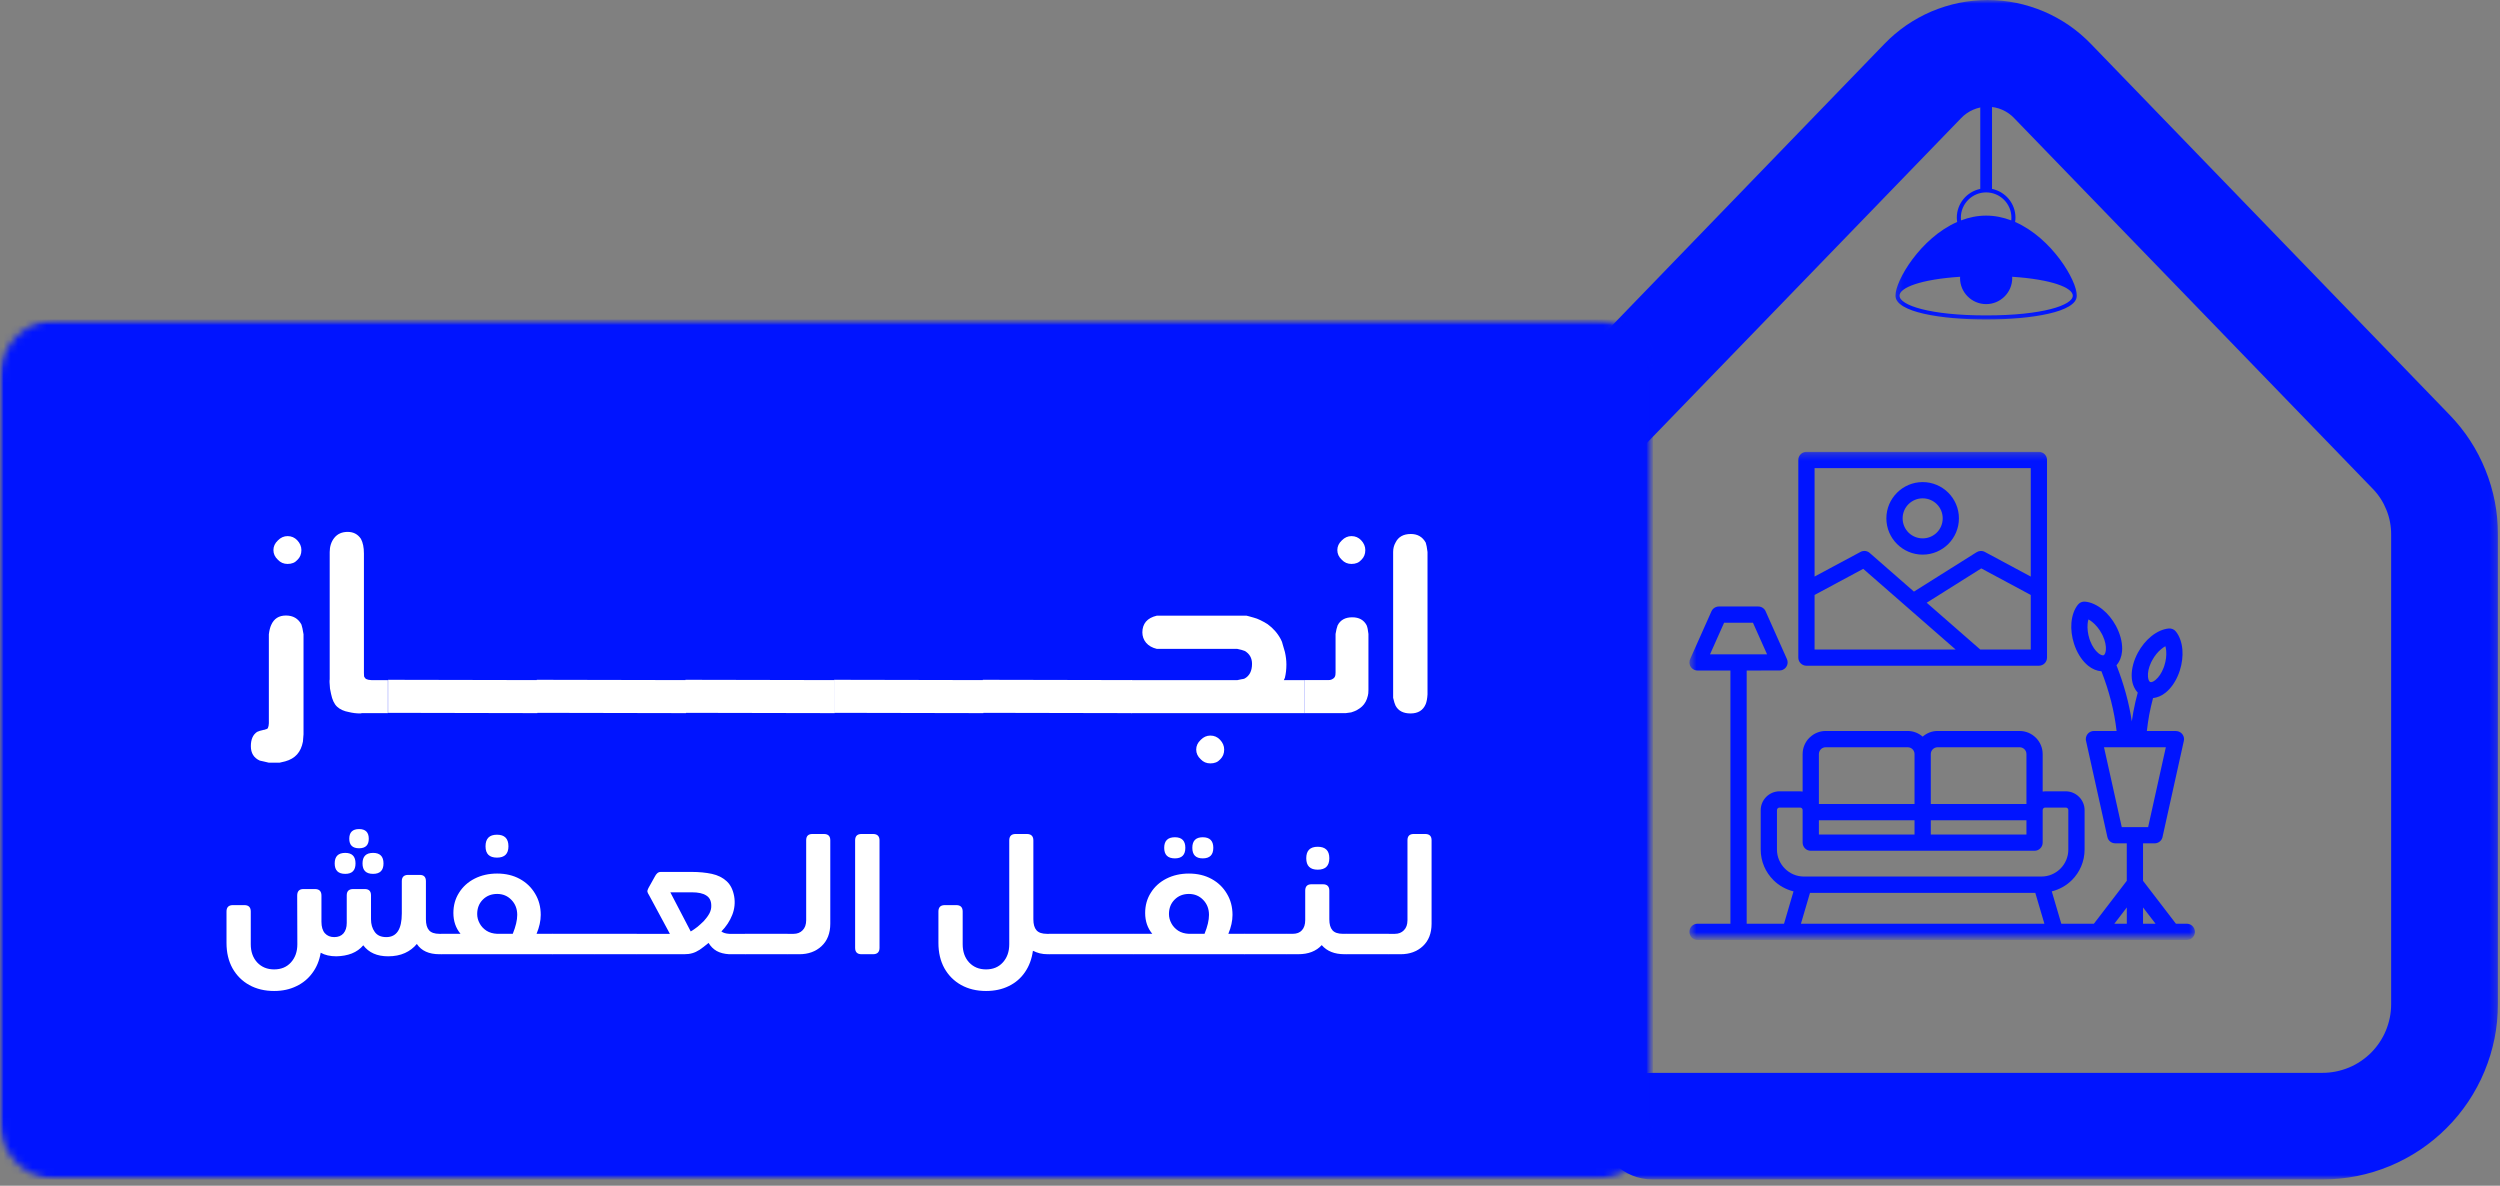 <svg width="350" height="166" viewBox="0 0 350 166" fill="none" xmlns="http://www.w3.org/2000/svg">
<rect x="0" y="0" width="350" height="166" fill="#808080" stroke="none"/>
<mask id="mask0_550_164" style="mask-type:luminance" maskUnits="userSpaceOnUse" x="206" y="0" width="144" height="165">
<path d="M206.275 0H349.791V165H206.275V0Z" fill="white"/>
</mask>
<g mask="url(#mask0_550_164)">
<path d="M231.354 165.125H325.187C325.989 165.125 326.786 165.083 327.588 165.005C328.385 164.927 329.182 164.807 329.969 164.651C330.755 164.49 331.531 164.297 332.302 164.062C333.067 163.828 333.823 163.557 334.567 163.25C335.307 162.943 336.031 162.599 336.739 162.219C337.448 161.844 338.135 161.427 338.802 160.984C339.469 160.536 340.114 160.057 340.734 159.547C341.354 159.042 341.948 158.5 342.515 157.932C343.083 157.365 343.625 156.771 344.135 156.151C344.64 155.531 345.12 154.885 345.568 154.219C346.01 153.552 346.427 152.865 346.802 152.156C347.182 151.448 347.526 150.724 347.833 149.979C348.14 149.24 348.411 148.484 348.646 147.719C348.88 146.948 349.073 146.172 349.234 145.385C349.39 144.594 349.51 143.802 349.588 143.005C349.666 142.203 349.708 141.406 349.708 140.599V74.828C349.713 71.698 349.13 68.682 347.958 65.787C346.786 62.885 345.109 60.312 342.932 58.068L292.739 6.161C292.271 5.677 291.781 5.214 291.265 4.776C290.755 4.339 290.219 3.932 289.666 3.547C289.109 3.167 288.536 2.812 287.948 2.49C287.354 2.161 286.75 1.87 286.13 1.604C285.51 1.344 284.88 1.109 284.234 0.911C283.594 0.708 282.942 0.542 282.281 0.406C281.62 0.271 280.958 0.172 280.286 0.104C279.614 0.036 278.942 0 278.271 0C277.599 0 276.922 0.036 276.255 0.104C275.583 0.172 274.916 0.271 274.26 0.406C273.599 0.542 272.948 0.708 272.302 0.911C271.661 1.109 271.026 1.344 270.406 1.604C269.786 1.87 269.182 2.161 268.594 2.49C268.005 2.812 267.432 3.167 266.875 3.547C266.323 3.932 265.786 4.339 265.276 4.776C264.76 5.214 264.271 5.677 263.802 6.161L208.932 62.906C208.588 63.255 208.281 63.641 208.015 64.052C207.745 64.463 207.521 64.896 207.338 65.354C207.156 65.812 207.021 66.281 206.932 66.766C206.844 67.25 206.802 67.734 206.807 68.229C206.817 68.719 206.87 69.203 206.974 69.688C207.078 70.167 207.224 70.63 207.422 71.083C207.614 71.531 207.854 71.963 208.135 72.365C208.411 72.771 208.729 73.141 209.083 73.484C209.437 73.828 209.817 74.13 210.234 74.396C210.646 74.662 211.083 74.885 211.536 75.062C211.995 75.245 212.469 75.38 212.953 75.463C213.432 75.552 213.922 75.588 214.411 75.583C214.906 75.573 215.39 75.516 215.87 75.412C216.349 75.302 216.817 75.151 217.265 74.953C217.719 74.76 218.14 74.521 218.547 74.24C218.948 73.958 219.323 73.635 219.661 73.281L274.536 16.557C274.776 16.302 275.041 16.073 275.328 15.875C275.614 15.672 275.916 15.505 276.234 15.365C276.557 15.224 276.89 15.12 277.234 15.047C277.573 14.979 277.922 14.943 278.271 14.943C278.62 14.943 278.963 14.979 279.307 15.047C279.651 15.12 279.984 15.224 280.302 15.365C280.625 15.505 280.927 15.672 281.213 15.875C281.5 16.073 281.76 16.302 282 16.557L332.203 68.448C333.031 69.302 333.661 70.287 334.104 71.396C334.552 72.5 334.765 73.651 334.76 74.844V140.599C334.76 141.229 334.698 141.854 334.573 142.474C334.448 143.089 334.265 143.688 334.026 144.271C333.786 144.854 333.489 145.406 333.14 145.927C332.786 146.453 332.39 146.938 331.948 147.385C331.5 147.828 331.015 148.224 330.489 148.578C329.969 148.927 329.416 149.224 328.833 149.464C328.25 149.703 327.651 149.885 327.036 150.01C326.416 150.135 325.791 150.198 325.161 150.198H231.333C230.844 150.198 230.359 150.245 229.88 150.339C229.396 150.438 228.932 150.578 228.479 150.766C228.026 150.953 227.594 151.182 227.187 151.453C226.781 151.729 226.401 152.036 226.057 152.385C225.708 152.729 225.401 153.109 225.13 153.516C224.854 153.922 224.625 154.354 224.437 154.807C224.25 155.26 224.109 155.724 224.015 156.203C223.916 156.688 223.87 157.172 223.87 157.661C223.87 158.151 223.916 158.635 224.015 159.12C224.109 159.599 224.25 160.062 224.437 160.516C224.625 160.969 224.854 161.401 225.13 161.807C225.401 162.214 225.708 162.594 226.057 162.938C226.401 163.286 226.781 163.594 227.187 163.865C227.594 164.141 228.026 164.37 228.479 164.557C228.932 164.745 229.396 164.885 229.88 164.979C230.359 165.078 230.844 165.125 231.333 165.125H231.354Z" fill="#0014FF"/>
</g>
<mask id="mask1_550_164" style="mask-type:luminance" maskUnits="userSpaceOnUse" x="265" y="9" width="27" height="36">
<path d="M265.182 9.898H291.182V44.898H265.182V9.898Z" fill="white"/>
</mask>
<g mask="url(#mask1_550_164)">
<path d="M282.118 31.076C282.145 30.878 282.165 30.675 282.165 30.467C282.165 28.488 280.754 26.831 278.884 26.446V10.076C278.884 9.92 277.238 9.915 277.238 10.076V26.446C275.368 26.831 273.952 28.488 273.952 30.467C273.952 30.675 273.978 30.873 274.004 31.076C268.858 33.331 265.363 39.274 265.363 41.383C265.363 41.389 265.363 41.394 265.363 41.394C265.363 43.701 271.738 44.727 278.061 44.727C284.384 44.727 290.759 43.701 290.759 41.394C290.759 41.394 290.759 41.389 290.759 41.383C290.759 39.274 287.264 33.331 282.118 31.076ZM278.061 26.936C280.009 26.936 281.598 28.519 281.598 30.467C281.598 30.602 281.587 30.732 281.577 30.857C280.467 30.436 279.29 30.186 278.061 30.186C276.827 30.186 275.65 30.436 274.546 30.857C274.53 30.727 274.52 30.602 274.52 30.467C274.52 28.519 276.113 26.936 278.061 26.936ZM278.061 44.16C270.181 44.16 265.931 42.732 265.931 41.394C265.931 40.279 268.884 39.107 274.421 38.748C274.421 38.811 274.405 38.868 274.405 38.93C274.405 40.941 276.051 42.576 278.061 42.576C280.072 42.576 281.712 40.941 281.712 38.93C281.712 38.868 281.702 38.811 281.702 38.748C287.233 39.107 290.191 40.279 290.191 41.394C290.191 42.732 285.941 44.16 278.061 44.16Z" fill="#0014FF"/>
</g>
<mask id="mask2_550_164" style="mask-type:luminance" maskUnits="userSpaceOnUse" x="236" y="63" width="72" height="69">
<path d="M236.51 63.258H307.51V131.258H236.51V63.258Z" fill="white"/>
</mask>
<g mask="url(#mask2_550_164)">
<path d="M252.9 93.201H285.441C286.072 93.201 286.582 92.695 286.582 92.065V64.393C286.582 63.768 286.072 63.258 285.441 63.258H252.9C252.275 63.258 251.764 63.768 251.764 64.393V92.065C251.764 92.695 252.275 93.201 252.9 93.201ZM254.04 83.294L260.853 79.638L273.785 90.93H254.04V83.294ZM277.233 90.93L269.738 84.383L277.379 79.576L284.306 83.294V90.93H277.233ZM284.306 65.534V80.721L277.874 77.268C277.483 77.06 277.03 77.102 276.691 77.331L267.952 82.826L261.801 77.451C261.457 77.117 260.921 77.029 260.473 77.268L254.04 80.716V65.534H284.306ZM265.587 76.164C266.504 77.081 267.775 77.648 269.171 77.648C270.572 77.648 271.837 77.081 272.759 76.164L272.764 76.159C273.681 75.237 274.249 73.966 274.249 72.57C274.249 71.169 273.681 69.904 272.764 68.982L272.759 68.977C271.837 68.06 270.572 67.492 269.171 67.492C267.775 67.492 266.504 68.06 265.587 68.977L265.582 68.982C264.66 69.904 264.092 71.169 264.092 72.57C264.092 73.966 264.66 75.237 265.582 76.159L265.587 76.164ZM267.186 70.586C267.697 70.081 268.395 69.768 269.176 69.768C269.952 69.768 270.65 70.081 271.16 70.586C271.665 71.091 271.978 71.794 271.978 72.57C271.978 73.346 271.665 74.049 271.16 74.555C270.65 75.06 269.952 75.372 269.176 75.372C268.395 75.372 267.697 75.06 267.186 74.555C266.681 74.049 266.368 73.346 266.368 72.57C266.368 71.794 266.681 71.091 267.186 70.586ZM306.15 129.32H304.629L300.025 123.315V118.07H301.645C302.223 118.07 302.702 117.638 302.775 117.081L305.738 103.721C305.874 103.112 305.488 102.508 304.874 102.372C304.796 102.357 304.712 102.346 304.629 102.346V102.341H300.561C300.65 101.576 300.754 100.815 300.889 100.076C301.04 99.279 301.223 98.492 301.426 97.732C302.035 97.659 302.634 97.414 303.181 96.971C303.915 96.383 304.577 95.456 305.014 94.326C305.066 94.185 305.124 94.034 305.171 93.883C305.493 92.878 305.608 91.857 305.535 90.961C305.452 89.951 305.139 89.049 304.618 88.409C304.374 88.102 304.004 87.961 303.645 87.987C302.822 88.055 301.952 88.451 301.165 89.091C300.462 89.664 299.801 90.451 299.301 91.383C299.238 91.503 299.171 91.638 299.092 91.799C298.577 92.904 298.368 94.018 298.452 94.956C298.52 95.758 298.806 96.451 299.285 96.961C299.051 97.826 298.837 98.727 298.665 99.669C298.582 100.107 298.52 100.549 298.452 100.992C298.066 98.398 297.342 95.779 296.306 93.133C296.749 92.628 297.02 91.966 297.087 91.195C297.171 90.258 296.957 89.148 296.441 88.044C296.368 87.883 296.301 87.742 296.233 87.622C295.733 86.695 295.077 85.909 294.368 85.331C293.582 84.69 292.712 84.294 291.889 84.227C291.53 84.201 291.16 84.346 290.915 84.648C290.395 85.289 290.082 86.19 289.999 87.201C289.926 88.096 290.04 89.117 290.363 90.122C290.41 90.273 290.467 90.424 290.52 90.565C290.957 91.701 291.618 92.622 292.353 93.211C292.931 93.674 293.561 93.93 294.202 93.982C295.306 96.805 296.009 99.591 296.322 102.336H293.15C292.52 102.336 292.014 102.846 292.014 103.477C292.014 103.596 292.03 103.711 292.066 103.82L295.03 117.174C295.145 117.706 295.613 118.065 296.134 118.065V118.07H297.749V123.315L293.145 129.32H288.582L287.249 124.794C288.327 124.523 289.296 123.982 290.061 123.216H290.066C291.16 122.122 291.842 120.607 291.842 118.945V113.419C291.842 112.695 291.546 112.039 291.066 111.56L291.061 111.555C290.582 111.081 289.926 110.784 289.207 110.784H286.332C286.207 110.784 286.092 110.805 285.973 110.82V105.565C285.973 104.685 285.613 103.878 285.025 103.289L285.02 103.284C284.436 102.701 283.629 102.336 282.749 102.336H271.259C270.457 102.336 269.733 102.643 269.171 103.128C268.608 102.643 267.879 102.336 267.082 102.336H255.592C254.749 102.336 253.973 102.669 253.395 103.216L253.311 103.289C252.728 103.872 252.368 104.68 252.368 105.565V110.82C252.249 110.805 252.129 110.784 252.009 110.784H249.134C248.415 110.784 247.759 111.081 247.275 111.56L247.27 111.565C246.796 112.044 246.499 112.701 246.499 113.419V118.945C246.499 120.607 247.181 122.122 248.28 123.216C249.04 123.982 250.014 124.523 251.092 124.794L249.764 129.32H244.535V93.872L249.139 93.867C249.29 93.867 249.447 93.836 249.598 93.768C250.171 93.513 250.426 92.846 250.171 92.273L247.228 85.674C247.072 85.227 246.65 84.909 246.15 84.909H240.639C240.207 84.914 239.79 85.164 239.603 85.586L236.66 92.185C236.572 92.346 236.52 92.534 236.52 92.737C236.52 93.362 237.025 93.872 237.655 93.872H242.259V129.32H237.655C237.025 129.32 236.52 129.831 236.52 130.461C236.52 131.086 237.025 131.596 237.655 131.596H306.15C306.775 131.596 307.285 131.086 307.285 130.461C307.285 129.831 306.775 129.32 306.15 129.32ZM301.145 92.758L301.301 92.456C301.655 91.794 302.113 91.242 302.598 90.852C302.785 90.695 302.973 90.57 303.155 90.471C303.212 90.669 303.249 90.893 303.27 91.133C303.322 91.763 303.238 92.477 303.009 93.19L302.9 93.503C302.608 94.258 302.197 94.846 301.759 95.201C301.478 95.43 301.217 95.539 301.025 95.487C300.853 95.388 300.749 95.117 300.717 94.753C300.665 94.19 300.806 93.487 301.145 92.758ZM292.634 89.753L292.52 89.435C292.296 88.721 292.212 88.008 292.264 87.378C292.28 87.138 292.322 86.914 292.379 86.716C292.556 86.815 292.749 86.94 292.936 87.096C293.421 87.487 293.879 88.039 294.233 88.701L294.389 89.003C294.728 89.732 294.868 90.435 294.822 91.003C294.785 91.367 294.681 91.633 294.514 91.737C294.316 91.784 294.056 91.674 293.775 91.451C293.332 91.091 292.926 90.503 292.634 89.753ZM294.561 104.617H303.217L300.738 115.794H297.046L294.561 104.617ZM241.374 87.185H245.415L247.389 91.602H239.405L241.374 87.185ZM301.775 129.32H300.025V127.044L301.775 129.32ZM297.754 127.044V129.32H296.009L297.754 127.044ZM283.702 116.831H270.311V114.836H283.702V116.831ZM268.035 116.831H254.645V114.836H268.035V116.831ZM270.592 104.893C270.764 104.721 270.999 104.617 271.259 104.617H282.749C283.014 104.617 283.249 104.721 283.421 104.893L283.426 104.898C283.592 105.065 283.702 105.305 283.702 105.565V112.56H270.311V105.565C270.311 105.305 270.415 105.07 270.592 104.893ZM254.926 104.893L254.967 104.852C255.134 104.706 255.353 104.617 255.598 104.617H267.082C267.342 104.617 267.582 104.721 267.754 104.893C267.926 105.07 268.035 105.305 268.035 105.565V112.56H254.645V105.565C254.645 105.305 254.754 105.07 254.926 104.893ZM248.775 118.945V113.419C248.775 113.315 248.816 113.227 248.879 113.164L248.884 113.159C248.947 113.096 249.035 113.06 249.134 113.06H252.014C252.113 113.06 252.202 113.096 252.264 113.159L252.27 113.164C252.332 113.227 252.368 113.32 252.368 113.419V117.971C252.368 118.284 252.499 118.565 252.702 118.773C252.905 118.982 253.191 119.107 253.509 119.107H284.837C285.15 119.107 285.436 118.982 285.639 118.773C285.848 118.565 285.973 118.284 285.973 117.966V113.414C285.973 113.315 286.014 113.227 286.077 113.164L286.082 113.159C286.139 113.096 286.233 113.06 286.332 113.06H289.207C289.311 113.06 289.4 113.096 289.462 113.159L289.467 113.164C289.53 113.227 289.566 113.315 289.566 113.414V118.94C289.566 119.977 289.145 120.924 288.457 121.612C287.775 122.294 286.832 122.716 285.79 122.716H252.556C251.514 122.716 250.572 122.294 249.889 121.607C249.202 120.924 248.775 119.982 248.775 118.945ZM253.4 124.997H284.941L286.217 129.326H252.129L253.4 124.997Z" fill="#0014FF"/>
</g>
<mask id="mask3_550_164" style="mask-type:luminance" maskUnits="userSpaceOnUse" x="0" y="44" width="232" height="122">
<path d="M0 44.734H231.411V165.141H0V44.734Z" fill="white"/>
</mask>
<g mask="url(#mask3_550_164)">
<mask id="mask4_550_164" style="mask-type:luminance" maskUnits="userSpaceOnUse" x="0" y="44" width="232" height="122">
<path d="M8 44.734H223.307C225.432 44.734 227.464 45.578 228.969 47.078C230.469 48.578 231.307 50.609 231.307 52.734V157.141C231.307 159.266 230.469 161.297 228.969 162.802C227.464 164.302 225.432 165.141 223.307 165.141H8C5.88 165.141 3.844 164.302 2.344 162.802C0.844 161.297 0 159.266 0 157.141V52.734C0 50.609 0.844 48.578 2.344 47.078C3.844 45.578 5.88 44.734 8 44.734Z" fill="white"/>
</mask>
<g mask="url(#mask4_550_164)">
<path d="M0 44.734H231.411V165.141H0V44.734Z" fill="#0014FF"/>
</g>
</g>
<path d="M42.196 77.013C42.196 77.57 42.014 78.023 41.654 78.367L41.613 78.409C41.29 78.773 40.842 78.951 40.258 78.951C39.717 78.951 39.269 78.758 38.904 78.367C38.488 77.982 38.279 77.529 38.279 77.013C38.279 76.503 38.488 76.049 38.904 75.659C39.295 75.258 39.748 75.055 40.258 75.055C40.8 75.055 41.248 75.253 41.613 75.638C41.998 76.044 42.196 76.503 42.196 77.013Z" fill="white"/>
<path d="M42.494 102.797L42.411 103.818C42.27 104.568 41.999 105.161 41.598 105.609C41.192 106.068 40.64 106.391 39.932 106.589L39.14 106.776H37.64C37.39 106.719 37.15 106.661 36.932 106.609C36.723 106.568 36.536 106.526 36.369 106.484C35.536 106.109 35.119 105.432 35.119 104.464C35.119 103.516 35.411 102.849 35.994 102.464C36.187 102.365 36.505 102.266 36.953 102.172C37.046 102.172 37.103 102.156 37.119 102.13C37.244 102.115 37.369 102.057 37.494 101.964L37.598 101.63L37.64 101.255V88.797C37.708 88.255 37.817 87.818 37.973 87.484C38.359 86.609 39.046 86.172 40.036 86.172C41.036 86.172 41.755 86.599 42.203 87.443C42.296 87.708 42.395 88.162 42.494 88.797V88.713V102.797Z" fill="white"/>
<path d="M54.303 99.84H50.678L50.428 99.882C49.897 99.882 49.376 99.819 48.866 99.694C48.158 99.569 47.6 99.319 47.199 98.944C46.793 98.569 46.512 97.965 46.345 97.132L46.199 96.402L46.137 95.507V95.277L46.158 95.09V77.298C46.158 76.507 46.371 75.84 46.803 75.298C47.246 74.746 47.871 74.465 48.678 74.465C49.48 74.465 50.1 74.793 50.533 75.444C50.809 75.96 50.949 76.642 50.949 77.486V94.215L50.97 94.652C50.97 94.736 51.043 94.861 51.199 95.027C51.267 95.069 51.397 95.121 51.595 95.173L51.991 95.215H54.303V99.84Z" fill="white"/>
<path d="M54.334 99.797V95.172L75.23 95.213V99.838L54.334 99.797Z" fill="white"/>
<path d="M75.148 99.797V95.172L96.044 95.213V99.838L75.148 99.797Z" fill="white"/>
<path d="M95.963 99.797V95.172L116.859 95.213V99.838L95.963 99.797Z" fill="white"/>
<path d="M116.779 99.797V95.172L137.675 95.213V99.838L116.779 99.797Z" fill="white"/>
<path d="M137.594 99.797V95.172L158.49 95.213V99.838L137.594 99.797Z" fill="white"/>
<path d="M171.385 104.939C171.385 105.496 171.203 105.949 170.844 106.293L170.802 106.335C170.479 106.699 170.031 106.876 169.448 106.876C168.906 106.876 168.458 106.684 168.094 106.293C167.677 105.908 167.469 105.454 167.469 104.939C167.469 104.428 167.677 103.975 168.094 103.585C168.484 103.184 168.938 102.98 169.448 102.98C169.99 102.98 170.438 103.178 170.802 103.564C171.188 103.97 171.385 104.428 171.385 104.939Z" fill="white"/>
<path d="M182.659 99.841H158.367V95.216H173.242L173.826 95.091C173.992 95.081 174.138 95.044 174.263 94.987C174.94 94.602 175.284 93.919 175.284 92.945C175.284 92.128 174.94 91.523 174.263 91.133L173.826 90.987L173.201 90.841H161.951C161.31 90.69 160.81 90.404 160.451 89.987C160.102 89.56 159.93 89.07 159.93 88.529C159.93 87.935 160.096 87.435 160.43 87.029C160.773 86.628 161.284 86.352 161.951 86.195H174.513L174.846 86.279L175.513 86.466C175.805 86.539 176.117 86.654 176.451 86.82C176.794 86.987 177.122 87.169 177.43 87.362C178.232 87.935 178.857 88.643 179.305 89.487C179.44 89.727 179.539 89.987 179.596 90.279L179.888 91.279C180.023 91.878 180.096 92.461 180.096 93.029C180.096 93.711 180.023 94.331 179.888 94.883L179.742 95.216H182.659V99.841Z" fill="white"/>
<path d="M191.143 77.013C191.143 77.57 190.961 78.023 190.602 78.367L190.56 78.409C190.237 78.773 189.789 78.951 189.206 78.951C188.664 78.951 188.216 78.758 187.852 78.367C187.435 77.982 187.227 77.529 187.227 77.013C187.227 76.503 187.435 76.049 187.852 75.659C188.242 75.258 188.695 75.055 189.206 75.055C189.747 75.055 190.195 75.253 190.56 75.638C190.945 76.044 191.143 76.503 191.143 77.013Z" fill="white"/>
<path d="M191.582 96.588C191.582 96.755 191.572 96.917 191.561 97.068C191.546 97.208 191.525 97.318 191.499 97.401C191.358 98.026 191.087 98.526 190.686 98.901C190.28 99.276 189.775 99.557 189.165 99.734L188.415 99.838H182.645V95.213H185.936C186.129 95.213 186.275 95.193 186.374 95.151C186.483 95.109 186.603 95.042 186.728 94.943C186.853 94.833 186.926 94.682 186.957 94.484L186.978 94.151V88.755C187.061 88.245 187.155 87.838 187.27 87.547C187.655 86.797 188.337 86.422 189.311 86.422C190.27 86.422 190.941 86.797 191.332 87.547C191.441 87.812 191.525 88.213 191.582 88.755V96.588Z" fill="white"/>
<path d="M199.852 97.216C199.82 97.773 199.737 98.227 199.602 98.57C199.237 99.445 198.529 99.883 197.477 99.883C196.461 99.883 195.758 99.518 195.372 98.779C195.273 98.586 195.164 98.227 195.039 97.695V77.279C195.039 76.794 195.148 76.357 195.372 75.966C195.758 75.164 196.477 74.758 197.518 74.758C198.461 74.758 199.154 75.164 199.602 75.966C199.695 76.232 199.779 76.669 199.852 77.279V97.216Z" fill="white"/>
<path d="M50.273 118.758C49.357 118.758 48.898 118.315 48.898 117.424C48.898 116.523 49.357 116.07 50.273 116.07C51.175 116.07 51.628 116.523 51.628 117.424C51.628 118.315 51.175 118.758 50.273 118.758ZM48.336 122.341C47.346 122.341 46.857 121.857 46.857 120.883C46.857 119.898 47.346 119.404 48.336 119.404C49.294 119.404 49.773 119.898 49.773 120.883C49.773 121.857 49.294 122.341 48.336 122.341ZM50.753 120.883C50.753 119.898 51.242 119.404 52.232 119.404C53.2 119.404 53.69 119.898 53.69 120.883C53.69 121.857 53.2 122.341 52.232 122.341C51.242 122.341 50.753 121.857 50.753 120.883ZM61.523 130.737H61.836L62.461 131.341V132.966L61.836 133.591H61.523C60.05 133.591 58.992 133.112 58.357 132.154C57.909 132.695 57.357 133.122 56.69 133.424C56.023 133.727 55.237 133.883 54.336 133.883C52.794 133.883 51.633 133.372 50.857 132.341C50.44 132.841 49.904 133.227 49.253 133.487C48.612 133.737 47.888 133.867 47.086 133.883C46.221 133.883 45.492 133.716 44.898 133.383C44.716 134.477 44.325 135.424 43.732 136.216C43.148 137.018 42.398 137.638 41.482 138.07C40.575 138.513 39.544 138.737 38.378 138.737C37.055 138.737 35.898 138.456 34.898 137.904C33.898 137.346 33.112 136.56 32.544 135.549C31.987 134.534 31.711 133.357 31.711 132.008V127.612C31.711 127.018 32.008 126.716 32.607 126.716H34.211C34.805 126.716 35.107 127.018 35.107 127.612V132.195C35.107 133.237 35.404 134.081 36.003 134.737C36.612 135.388 37.404 135.716 38.378 135.716C39.362 135.716 40.148 135.388 40.732 134.737C41.325 134.081 41.628 133.237 41.628 132.195L41.607 125.383C41.607 124.773 41.898 124.466 42.482 124.466H44.086C44.695 124.466 45.003 124.773 45.003 125.383V129.049C45.003 129.747 45.159 130.279 45.482 130.654C45.815 131.018 46.253 131.195 46.794 131.195C47.346 131.195 47.779 131.023 48.086 130.674C48.388 130.315 48.544 129.831 48.544 129.216V125.341C48.544 124.758 48.846 124.466 49.461 124.466H51.065C51.648 124.466 51.94 124.758 51.94 125.341V128.695C51.94 129.393 52.112 129.982 52.461 130.466C52.805 130.956 53.346 131.195 54.086 131.195C55.529 131.195 56.253 130.091 56.253 127.883V123.362C56.253 122.779 56.55 122.487 57.148 122.487H58.773C59.341 122.487 59.628 122.779 59.628 123.362V128.695C59.628 129.393 59.773 129.904 60.065 130.237C60.357 130.57 60.841 130.737 61.523 130.737Z" fill="white"/>
<path d="M69.578 120.068C68.505 120.068 67.974 119.542 67.974 118.484C67.974 117.401 68.505 116.859 69.578 116.859C70.646 116.859 71.182 117.401 71.182 118.484C71.182 119.542 70.646 120.068 69.578 120.068ZM75.12 130.734H77.37L77.974 131.339V132.964L77.37 133.589H61.828L61.203 132.964V131.339L61.828 130.734H64.474C63.807 129.932 63.474 128.958 63.474 127.818C63.474 126.766 63.734 125.818 64.266 124.984C64.792 124.141 65.521 123.479 66.453 123.005C67.38 122.536 68.432 122.297 69.599 122.297C70.792 122.297 71.849 122.547 72.766 123.047C73.682 123.547 74.396 124.234 74.912 125.109C75.438 125.974 75.703 126.964 75.703 128.089C75.703 128.922 75.505 129.807 75.12 130.734ZM69.599 130.734H71.787C72.203 129.708 72.412 128.828 72.412 128.089C72.412 127.245 72.141 126.542 71.599 125.984C71.068 125.432 70.401 125.151 69.599 125.151C68.792 125.151 68.125 125.417 67.599 125.943C67.068 126.474 66.807 127.146 66.807 127.964C66.807 128.411 66.917 128.839 67.141 129.255C67.359 129.672 67.682 130.021 68.099 130.297C68.516 130.563 69.016 130.708 69.599 130.734Z" fill="white"/>
<path d="M83.231 133.589H77.356L76.731 132.964V131.339L77.356 130.734H83.231L83.856 131.339V132.964L83.231 133.589Z" fill="white"/>
<path d="M89.111 133.589H83.236L82.611 132.964V131.339L83.236 130.734H89.111L89.736 131.339V132.964L89.111 133.589Z" fill="white"/>
<path d="M102.096 130.737H104.346L104.951 131.341V132.966L104.346 133.591H102.076C101.378 133.549 100.794 133.398 100.326 133.133C99.867 132.872 99.492 132.497 99.201 132.008C98.711 132.414 98.294 132.732 97.951 132.966C97.602 133.19 97.263 133.352 96.93 133.445C96.596 133.544 96.211 133.591 95.784 133.591H89.117L88.492 132.966V131.341L89.117 130.737H93.784L90.867 125.32C90.742 125.128 90.664 124.966 90.638 124.841C90.622 124.706 90.669 124.529 90.784 124.32L91.68 122.716C91.773 122.523 91.888 122.372 92.013 122.258C92.148 122.133 92.315 122.07 92.513 122.07H96.867C97.893 122.07 98.826 122.164 99.659 122.341C100.492 122.523 101.18 122.862 101.721 123.362C102.263 123.852 102.617 124.56 102.784 125.487C102.935 126.378 102.846 127.247 102.513 128.091C102.18 128.94 101.669 129.711 100.992 130.404C101.253 130.602 101.622 130.711 102.096 130.737ZM96.867 124.924H93.846L96.701 130.404C96.992 130.237 97.294 130.029 97.617 129.779C97.935 129.518 98.247 129.232 98.555 128.924C98.872 128.581 99.128 128.227 99.326 127.862C99.518 127.487 99.602 127.107 99.576 126.716C99.56 126.091 99.326 125.643 98.867 125.362C98.419 125.07 97.753 124.924 96.867 124.924Z" fill="white"/>
<path d="M110.213 133.589H104.338L103.713 132.964V131.339L104.338 130.734H110.213L110.838 131.339V132.964L110.213 133.589Z" fill="white"/>
<path d="M111.906 133.591H110.219L109.594 132.966V131.341L110.219 130.737H111.115C111.625 130.737 112.042 130.57 112.365 130.237C112.698 129.904 112.865 129.435 112.865 128.82V117.633C112.865 117.049 113.156 116.758 113.74 116.758H115.344C115.937 116.758 116.24 117.049 116.24 117.633V129.32C116.24 130.654 115.828 131.706 115.01 132.466C114.203 133.216 113.167 133.591 111.906 133.591Z" fill="white"/>
<path d="M122.217 133.591H120.613C120.014 133.591 119.717 133.294 119.717 132.695V117.654C119.717 117.06 120.014 116.758 120.613 116.758H122.217C122.826 116.758 123.133 117.06 123.133 117.654V132.695C123.133 133.294 122.826 133.591 122.217 133.591Z" fill="white"/>
<path d="M146.566 130.737H146.921L147.525 131.341V132.966L146.921 133.591H146.671C146.28 133.591 145.91 133.549 145.566 133.466C145.217 133.372 144.9 133.253 144.608 133.112C144.452 134.247 144.087 135.242 143.504 136.091C142.931 136.935 142.176 137.591 141.233 138.049C140.301 138.508 139.238 138.737 138.046 138.737C136.723 138.737 135.566 138.456 134.566 137.904C133.566 137.346 132.78 136.56 132.212 135.549C131.655 134.534 131.379 133.357 131.379 132.008V127.612C131.379 127.018 131.676 126.716 132.275 126.716H133.879C134.473 126.716 134.775 127.018 134.775 127.612V132.195C134.775 133.237 135.072 134.081 135.671 134.737C136.28 135.388 137.072 135.716 138.046 135.716C139.03 135.716 139.816 135.388 140.4 134.737C140.993 134.081 141.296 133.237 141.296 132.195V117.654C141.296 117.06 141.592 116.758 142.191 116.758H143.754C144.363 116.758 144.671 117.06 144.671 117.654V128.695C144.671 129.393 144.816 129.904 145.108 130.237C145.4 130.57 145.884 130.737 146.566 130.737Z" fill="white"/>
<path d="M152.789 133.589H146.914L146.289 132.964V131.339L146.914 130.734H152.789L153.414 131.339V132.964L152.789 133.589Z" fill="white"/>
<path d="M158.67 133.589H152.795L152.17 132.964V131.339L152.795 130.734H158.67L159.295 131.339V132.964L158.67 133.589Z" fill="white"/>
<path d="M164.488 120.173C163.488 120.173 162.988 119.684 162.988 118.694C162.988 117.71 163.488 117.215 164.488 117.215C165.457 117.215 165.947 117.71 165.947 118.694C165.947 119.684 165.457 120.173 164.488 120.173ZM168.384 120.173C167.41 120.173 166.926 119.684 166.926 118.694C166.926 117.71 167.41 117.215 168.384 117.215C169.368 117.215 169.863 117.71 169.863 118.694C169.863 119.684 169.368 120.173 168.384 120.173ZM171.967 130.736H174.217L174.822 131.34V132.965L174.217 133.59H158.676L158.051 132.965V131.34L158.676 130.736H161.322C160.655 129.934 160.322 128.96 160.322 127.819C160.322 126.767 160.582 125.819 161.113 124.986C161.639 124.142 162.368 123.48 163.301 123.007C164.228 122.538 165.28 122.298 166.447 122.298C167.639 122.298 168.697 122.548 169.613 123.048C170.53 123.548 171.243 124.236 171.759 125.111C172.285 125.975 172.551 126.965 172.551 128.09C172.551 128.923 172.353 129.809 171.967 130.736ZM166.447 130.736H168.634C169.051 129.71 169.259 128.829 169.259 128.09C169.259 127.246 168.988 126.543 168.447 125.986C167.915 125.434 167.249 125.152 166.447 125.152C165.639 125.152 164.973 125.418 164.447 125.944C163.915 126.475 163.655 127.147 163.655 127.965C163.655 128.413 163.764 128.84 163.988 129.257C164.207 129.673 164.53 130.022 164.947 130.298C165.363 130.564 165.863 130.71 166.447 130.736Z" fill="white"/>
<path d="M180.078 133.589H174.203L173.578 132.964V131.339L174.203 130.734H180.078L180.703 131.339V132.964L180.078 133.589Z" fill="white"/>
<path d="M184.48 121.755C183.407 121.755 182.876 121.224 182.876 120.151C182.876 119.083 183.407 118.547 184.48 118.547C185.563 118.547 186.105 119.083 186.105 120.151C186.105 121.224 185.563 121.755 184.48 121.755ZM188.001 130.734H188.521L189.146 131.339V132.964L188.521 133.589H188.209C186.834 133.589 185.777 133.167 185.042 132.318C184.261 133.167 183.173 133.589 181.771 133.589H180.084L179.459 132.964V131.339L180.084 130.734H180.98C181.548 130.734 181.98 130.568 182.271 130.234C182.574 129.901 182.73 129.432 182.73 128.818V124.693C182.73 124.099 183.021 123.797 183.605 123.797H185.209C185.803 123.797 186.105 124.099 186.105 124.693V128.693C186.105 129.391 186.251 129.901 186.542 130.234C186.834 130.568 187.318 130.734 188.001 130.734Z" fill="white"/>
<path d="M194.395 133.589H188.52L187.895 132.964V131.339L188.52 130.734H194.395L195.02 131.339V132.964L194.395 133.589Z" fill="white"/>
<path d="M196.088 133.591H194.4L193.775 132.966V131.341L194.4 130.737H195.296C195.807 130.737 196.223 130.57 196.546 130.237C196.88 129.904 197.046 129.435 197.046 128.82V117.633C197.046 117.049 197.338 116.758 197.921 116.758H199.525C200.119 116.758 200.421 117.049 200.421 117.633V129.32C200.421 130.654 200.01 131.706 199.192 132.466C198.385 133.216 197.348 133.591 196.088 133.591Z" fill="white"/>
</svg>
